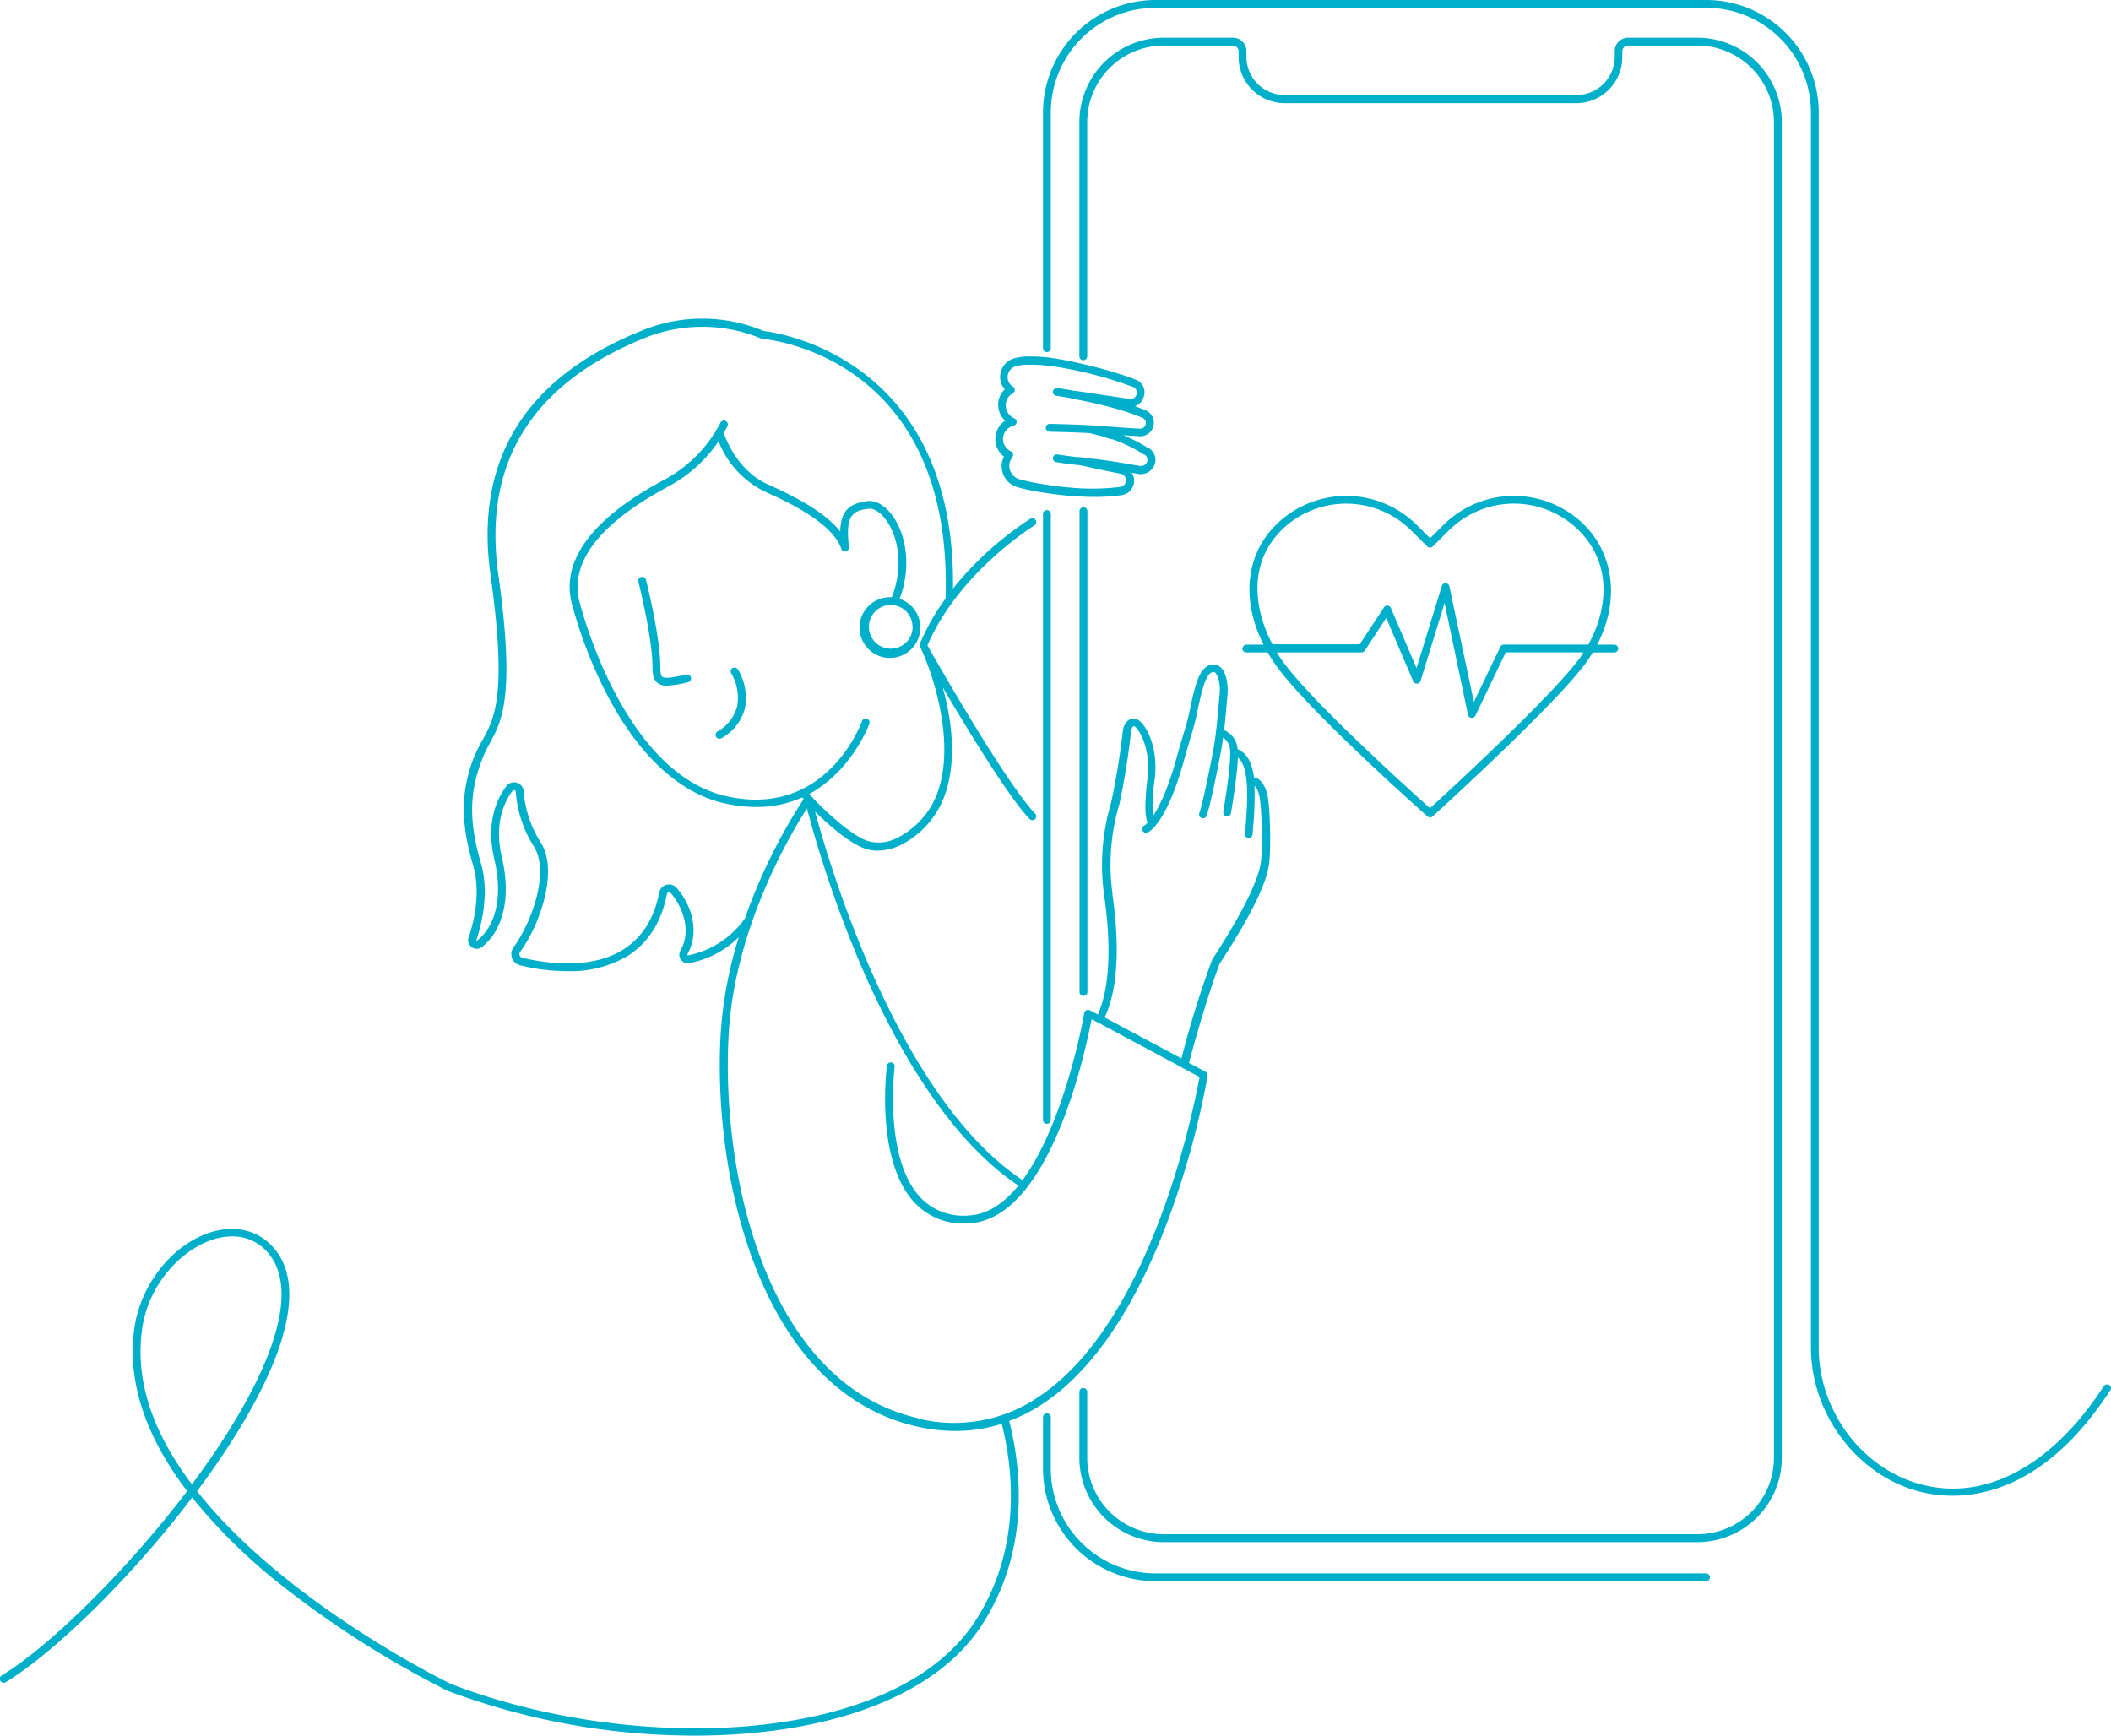 <svg xmlns="http://www.w3.org/2000/svg" viewBox="0 0 360 296" width="360" height="296"><path class="cls-1" d="M178,239.3c11-7.36,18-22.16,21.94-33.28a144.12,144.12,0,0,0,6-22.53.67.67,0,0,0-.34-.7l-2.84-1.52c3-11.2,5.23-16.9,5.22-16.9h0c5.13-7.84,8-13.57,8.44-17,.36-2.61.2-10.33-.37-12.18-.65-2.16-1.77-2.53-2-2.58a.62.62,0,0,0-.19,0c-.26-1.89-.82-3.46-1.94-4.33a4.22,4.22,0,0,0-.87-.52,3.76,3.76,0,0,0-2.29-3.24c.17-1.51.3-2.95.4-4.1.06-.63.1-1.16.14-1.55.23-2-.13-4.48-1.44-5.29a1.84,1.84,0,0,0-2.05.09c-1.45.89-2.11,3.6-2.95,7.62a35.31,35.31,0,0,1-1,3.76c-.3,1-.69,2.28-1.25,4.31-1.44,5.24-2.87,8.13-3.92,9.71a26.18,26.18,0,0,1,.26-6.39c.63-5.62-1.84-9.92-3.39-10.11-1.17-.17-1.89.89-2.07,2a123.86,123.86,0,0,1-2,12.28,37.5,37.5,0,0,0-1.19,15.88c.75,5.11,1.57,14.39-1.08,20.29l-1.35-.72a.66.66,0,0,0-.61,0,.67.67,0,0,0-.37.48c0,.26-3.25,18.6-10.51,28.48-21.08-14-32.76-53.12-35.38-62.84,2.25,2.22,5.57,5.15,8.3,6.23a6.45,6.45,0,0,0,2.35.42,9.28,9.28,0,0,0,3.92-.94,15.31,15.31,0,0,0,7.69-8.92c1.92-5.81,1-12.69-.5-18,4.35,7.4,11.22,18.69,14.82,22.47a.7.7,0,0,0,.49.2.69.69,0,0,0,.46-.18.67.67,0,0,0,0-.94c-5-5.22-16.9-26.09-18.37-28.69,5.36-12.49,18.11-20.38,18.24-20.46a.66.66,0,0,0,.22-.91.67.67,0,0,0-.92-.23,56.4,56.4,0,0,0-13.18,11.9C163,61,132.54,56.72,130.27,56.46a27.08,27.08,0,0,0-21,0c-19.75,8-28.37,22-25.62,41.61,2.87,20.49.69,24.44-1.43,28.25a22.8,22.8,0,0,0-1.56,3.24c-2.09,5.64-2.09,10.84,0,17.95,1.45,4.88,0,10.27-.75,12.35a1.45,1.45,0,0,0,.54,1.67,1.41,1.41,0,0,0,1.7,0c2.9-2.16,5.33-7.33,3.43-15.34-1.3-5.56.28-9.23,1.82-11.31a.33.33,0,0,1,.35-.11.28.28,0,0,1,.21.26A20.06,20.06,0,0,0,91,144.3c2.79,4.26-.25,12.91-3.43,17.26a2,2,0,0,0-.25,1.84,2,2,0,0,0,1.36,1.22,33.32,33.32,0,0,0,8,1A19.28,19.28,0,0,0,107,163.06c3.53-2.22,5.8-5.79,6.74-10.61a.32.32,0,0,1,.25-.26.35.35,0,0,1,.38.11c1.8,2,3.73,6.23,1.66,9.83a1.45,1.45,0,0,0,.1,1.55,1.43,1.43,0,0,0,1.44.57A16.25,16.25,0,0,0,126,159.8,70.13,70.13,0,0,0,122.92,176c-1.47,23.63,6.19,61,33.34,67.26a29.77,29.77,0,0,0,6.66.78,26,26,0,0,0,7.91-1.22c1.89,7.48,3.57,21.2-4.54,33.68-13.86,21.29-58.26,22.71-89.4,10.68-.4-.19-28.13-13.65-43.28-32.87,6.51-8.74,14.66-21.49,15.63-31.65.45-4.65-.7-8.25-3.41-10.71s-6.5-3-10.44-1.61c-6.32,2.28-11.46,8.94-12.48,16.19-1.26,8.92,1.81,18.32,9,27.77C21.44,268.05,8.34,280.85.32,285.72a.67.67,0,1,0,.7,1.14c7.76-4.72,19.46-16,29.13-28.11.81-1,1.69-2.14,2.61-3.36a95.1,95.1,0,0,0,15.13,14.87,166.79,166.79,0,0,0,28.47,18.11A120.13,120.13,0,0,0,118.48,296c21,0,40.47-5.82,48.93-18.81s6.64-27.19,4.69-34.86A28.68,28.68,0,0,0,178,239.3ZM32.73,253.14c-6.06-8-9.83-17-8.5-26.46,1.12-7.92,6.81-13.39,11.61-15.12a10.88,10.88,0,0,1,3.72-.7,7.82,7.82,0,0,1,5.37,2c2.38,2.16,3.38,5.38,3,9.59C47.11,231,40.8,242.29,32.73,253.14Zm157-100.66a36.2,36.2,0,0,1,1.16-15.33,121.43,121.43,0,0,0,2-12.45s.21-1,.55-.84c.59.19,2.84,3.52,2.26,8.64-.61,5.52-.36,6.76,0,7.81l0,0a3.7,3.7,0,0,1-.54.47.65.65,0,0,0-.32.87.66.66,0,0,0,.61.39.71.71,0,0,0,.28-.06c.32-.15,3.29-1.76,6.19-12.33.55-2,.94-3.28,1.24-4.28a36.38,36.38,0,0,0,1-3.87c.53-2.57,1.27-6.1,2.34-6.75.4-.25.57-.15.64-.1.57.35,1.05,2,.83,4-.05.4-.09.94-.15,1.57-.15,1.82-.37,4.31-.74,6.72-.22,1.36-1.78,9.43-2.55,11.73a.67.67,0,0,0,.42.85.66.66,0,0,0,.84-.42c.83-2.48,2.41-10.74,2.61-12,.07-.44.12-.88.18-1.31a2.74,2.74,0,0,1,1.2,2.35c.15,2.65-1.16,10.25-1.17,10.33a.67.67,0,0,0,.54.77h.12a.66.66,0,0,0,.65-.56c.05-.28,1.06-6.17,1.19-9.47,2.08,1.68,1.61,7.79,1.3,11.85l-.09,1.17a.68.68,0,0,0,.62.71h0a.67.67,0,0,0,.67-.62l.08-1.16a57.25,57.25,0,0,0,.25-7.16,3.46,3.46,0,0,1,.75,1.45c.48,1.53.69,9,.33,11.61-.31,2.24-2,6.91-8.3,16.59a168.37,168.37,0,0,0-5.24,16.86l-13.1-7C191.32,167.38,190.48,157.77,189.7,152.48Zm-72.41,10.46-.12-.15c2.26-3.95.63-8.67-1.84-11.39a1.72,1.72,0,0,0-1.73-.5,1.66,1.66,0,0,0-1.2,1.3c-.87,4.44-2.93,7.72-6.14,9.73-6.14,3.86-14.74,2-17.24,1.4a.6.6,0,0,1-.43-.39.62.62,0,0,1,.08-.6c3.48-4.77,6.61-14,3.45-18.77a18.86,18.86,0,0,1-2.85-8.64,1.62,1.62,0,0,0-1.15-1.43,1.64,1.64,0,0,0-1.8.57c-1.73,2.33-3.48,6.37-2.06,12.43,1.75,7.38-.36,12.05-3.06,14-.08-.06-.06-.12,0-.14.75-2.22,2.33-7.93.78-13.16-2-6.81-2-11.77,0-17.12A21.08,21.08,0,0,1,83.39,127c2.22-4,4.52-8.15,1.58-29.09-2.65-18.9,5.69-32.42,24.8-40.19a26.17,26.17,0,0,1,20,0,.61.61,0,0,0,.24.07c1.32.11,32.46,3.25,31.25,44.08a1.08,1.08,0,0,0,0,.19,38.87,38.87,0,0,0-4.4,7.74s0,.06,0,.09a.19.19,0,0,0,0,.08.68.68,0,0,0,0,.14.79.79,0,0,0,.08.3l.08.15c1.8,3.72,5.93,15.44,3,24.2a13.9,13.9,0,0,1-7,8.12,6.64,6.64,0,0,1-5.21.49c-3.46-1.36-8.19-6.2-9.82-7.95,7.37-4,10.23-11.92,10.27-12a.67.67,0,0,0-.41-.85.67.67,0,0,0-.85.41c-.06.17-6,16.84-23.41,12.74C106.11,131.53,99,103.2,98.89,102.89,96,92.71,109.78,85.25,114.3,82.79a23.91,23.91,0,0,0,8.24-7.53,16,16,0,0,0,7.94,8.6c4.88,2.18,11.54,5.56,13,9.74a.67.67,0,0,0,1.3-.29c-.59-5.16.36-6.2,3.33-6.55.88-.1,2,.58,2.92,1.82,2.08,2.76,3.17,7.89,1.05,13.27l-.2,0a5.18,5.18,0,1,0,1.54.27c2.17-5.78.95-11.31-1.32-14.32-1.25-1.65-2.76-2.51-4.15-2.34-3.22.38-4.58,1.76-4.66,5.18-2.67-3.37-7.81-6-12.28-8-5.07-2.27-7.13-7.48-7.58-8.8a11.51,11.51,0,0,0,.63-1.18.66.66,0,1,0-1.21-.55s-.22.46-.63,1.15a.58.58,0,0,0-.15.25,23,23,0,0,1-8.42,8.1c-4.75,2.58-19.21,10.43-16.06,21.61a76.71,76.71,0,0,0,5.88,15.16c5.38,10.35,12.25,16.77,19.86,18.57a24.87,24.87,0,0,0,5.64.68A18.89,18.89,0,0,0,136.8,136l.25.28a95.37,95.37,0,0,0-10,20.32A15.51,15.51,0,0,1,117.29,162.94Zm38.32-56.07a3.73,3.73,0,1,1-3.72-3.7A3.72,3.72,0,0,1,155.61,106.87Zm.95,135c-26.34-6-33.75-42.7-32.3-65.88,1.11-17.85,10.47-33.67,13.32-38.11a200.45,200.45,0,0,0,8.7,25.57c5.5,13.07,14.68,30.28,27.37,38.75-2.4,2.93-5.21,4.92-8.46,5.09a10.1,10.1,0,0,1-8.3-3.11c-6.27-6.75-4.36-22.16-4.34-22.32a.67.67,0,0,0-1.32-.17c-.09.66-2,16.18,4.68,23.39a11.31,11.31,0,0,0,9.35,3.54c13.73-.72,19.8-29.2,20.87-34.81l1.09.59.08.06h.07l14.18,7.6a.74.74,0,0,0,.27.16h0l2.71,1.46c-.83,4.59-8,41.54-27.31,54.45A25.56,25.56,0,0,1,156.56,241.92ZM117.84,115.55a.67.67,0,0,1-.5.8,18.06,18.06,0,0,1-3.61.58,2.45,2.45,0,0,1-1.61-.46c-.7-.57-.85-1.51-.85-2.76,0-4.9-2.37-14.4-2.4-14.5a.67.67,0,0,1,.49-.81.68.68,0,0,1,.81.49c.1.39,2.44,9.76,2.44,14.82,0,1,.1,1.52.34,1.71.51.4,2.3,0,4.09-.37A.67.67,0,0,1,117.84,115.55Zm8-1.41a9.57,9.57,0,0,1,1.21,6.61,8.21,8.21,0,0,1-4,5.14.64.64,0,0,1-.35.1.68.68,0,0,1-.57-.31.67.67,0,0,1,.21-.92,6.94,6.94,0,0,0,3.37-4.3,8.26,8.26,0,0,0-1-5.61.67.67,0,0,1,.21-.92A.68.68,0,0,1,125.81,114.14Zm58.93-27.63a.67.67,0,0,1,.67.67v82a.67.67,0,0,1-1.34,0v-82A.67.67,0,0,1,184.74,86.51ZM303.86,20.77V248.65A14.4,14.4,0,0,1,289.44,263H198.49a14.4,14.4,0,0,1-14.42-14.34V237.38a.67.67,0,0,1,1.34,0v11.27a13.06,13.06,0,0,0,13.08,13h90.95a13.06,13.06,0,0,0,13.08-13V20.77a13.06,13.06,0,0,0-13.08-13H277.66a1,1,0,0,0-1,1v1a7.85,7.85,0,0,1-7.86,7.82H219.09a7.85,7.85,0,0,1-7.86-7.82v-1a1,1,0,0,0-1-1H198.49a13.06,13.06,0,0,0-13.08,13v40a.67.67,0,0,1-1.34,0v-40A14.4,14.4,0,0,1,198.49,6.43h11.78a2.29,2.29,0,0,1,2.29,2.28v1a6.52,6.52,0,0,0,6.53,6.49h49.75a6.52,6.52,0,0,0,6.53-6.49v-1a2.29,2.29,0,0,1,2.29-2.28h11.78A14.4,14.4,0,0,1,303.86,20.77ZM178.53,87a.66.66,0,0,1,.67.66V191a.66.66,0,0,1-.67.66.65.65,0,0,1-.66-.66V87.62A.65.65,0,0,1,178.53,87ZM291.6,269a.66.66,0,0,1-.66.66H197.09a19.19,19.19,0,0,1-19.22-19.12v-8.83a.66.66,0,0,1,.66-.67.67.67,0,0,1,.67.67v8.83a17.86,17.86,0,0,0,17.89,17.79h93.85A.67.67,0,0,1,291.6,269Zm68.29-31.92c-9.65,14.85-19.9,18-26.92,18a22.77,22.77,0,0,1-6.32-.89c-10.33-3.05-17.82-13.32-17.82-24.42V19.12A17.86,17.86,0,0,0,290.94,1.33H197.09A17.86,17.86,0,0,0,179.2,19.12V59.39a.67.67,0,0,1-.67.66.66.66,0,0,1-.66-.66V19.12A19.19,19.19,0,0,1,197.09,0h93.85a19.19,19.19,0,0,1,19.22,19.12V229.85c0,10.52,7.09,20.26,16.87,23.14,11.17,3.29,22.74-2.75,31.74-16.59a.69.69,0,0,1,.93-.2A.66.66,0,0,1,359.89,237.12ZM169.75,74.74a3.68,3.68,0,0,0,1.47,3.14,3.61,3.61,0,0,0-.27.64,3.74,3.74,0,0,0,2.63,4.59l.65.17.44.11a10.94,10.94,0,0,0,1.11.23c.68.15,1.41.28,2.17.39,1.66.25,3.05.43,4.38.54s2.93.19,4.42.19a33.55,33.55,0,0,0,4.47-.29,2.47,2.47,0,0,0,2.13-1.93,2.44,2.44,0,0,0-.33-1.88l1.21.2a2.51,2.51,0,0,0,2.4-1.08A2.27,2.27,0,0,0,197,78a2.44,2.44,0,0,0-1.06-1.56l-.07,0-.05,0a21.25,21.25,0,0,0-2.63-1.48l-.62-.29c-.23-.11-.45-.22-.7-.32l-.3-.12,2.76.17a2.31,2.31,0,0,0,2.27-3.19,2.33,2.33,0,0,0-1.28-1.26c-.56-.23-1.15-.45-1.77-.67A2.36,2.36,0,0,0,195,67.8,2.4,2.4,0,0,0,195,66a2.36,2.36,0,0,0-1.36-1.27c-1.56-.61-3.08-1.07-4.77-1.58-1.87-.52-3.41-.9-4.85-1.21A49.7,49.7,0,0,0,179,61a23.33,23.33,0,0,0-2.72-.2h-.7l-.38,0h-.39a11.09,11.09,0,0,0-1.75.28,3.32,3.32,0,0,0-2.43,3.92,3.15,3.15,0,0,0,.73,1.4,3.49,3.49,0,0,0-1.12,2.35,3.72,3.72,0,0,0,1.16,3A3.7,3.7,0,0,0,169.75,74.74Zm3.12-2.14a.67.67,0,0,0,.1-1.26,2.41,2.41,0,0,1-1.44-2.42,2.24,2.24,0,0,1,1.18-1.83.67.67,0,0,0,.35-.56.65.65,0,0,0-.31-.58,1.92,1.92,0,0,1,.58-3.51,10.52,10.52,0,0,1,1.48-.24h.43l.3,0h.7a21.73,21.73,0,0,1,2.57.19c1.83.2,3.6.56,4.93.84s2.93.68,4.76,1.19c1.65.49,3.14,1,4.66,1.54a1.05,1.05,0,0,1,.63,1.4,1,1,0,0,1-1.15.67l-5.09-.75c-1.4-.22-2.79-.44-4.22-.62a.43.43,0,0,0-.12,0c-1.62-.31-2.85-.47-2.9-.48a.67.67,0,0,0-.75.58.66.66,0,0,0,.58.74s1,.14,2.4.39l.19.08.9.17.92.18c1.75.35,3.49.76,5.17,1.22a43,43,0,0,1,5.05,1.69,1,1,0,0,1,.56.53,1,1,0,0,1,0,.76,1,1,0,0,1-1,.59c-1.75-.1-3.46-.22-5.18-.35l-2.87-.21a.42.42,0,0,0-.15,0c-2.22-.16-6.91-.25-7.11-.26h0a.67.67,0,0,0-.67.66.68.68,0,0,0,.66.68c.05,0,4.61.09,6.86.24l0,0,1.5.39a6.39,6.39,0,0,1,.78.22,3.53,3.53,0,0,0,.5.16l.46.16A8,8,0,0,1,190,75l1.32.53c.22.09.42.19.63.29l.65.3a20.94,20.94,0,0,1,2.51,1.42l.09,0a1.08,1.08,0,0,1,.46.68,1,1,0,0,1-.14.74,1.1,1.1,0,0,1-1.1.5c-.44-.06-.85-.13-1.27-.21l-1.34-.23-.62-.1c-.23,0-.45-.09-.69-.12l-1.3-.19c-.87-.13-1.74-.26-2.63-.35l-1.28-.15a11.47,11.47,0,0,0-1.16-.14.77.77,0,0,0-.27,0c-2.23-.24-3.5-.47-3.52-.47a.66.66,0,0,0-.78.53.68.68,0,0,0,.54.78c.06,0,1.42.26,3.87.51H184a.5.5,0,0,0,.13,0c1,.23,2,.44,2.91.64l2,.42,2.07.41a1.13,1.13,0,0,1,.88,1.36,1.15,1.15,0,0,1-1,.9,39.39,39.39,0,0,1-8.61.09c-1.3-.11-2.66-.28-4.29-.53-.74-.1-1.44-.23-2.12-.38a8.54,8.54,0,0,1-1-.21l-.43-.11-.67-.17a2.39,2.39,0,0,1-1.67-2.91,3.34,3.34,0,0,1,.45-.88.64.64,0,0,0,.1-.55.65.65,0,0,0-.36-.43,2.34,2.34,0,0,1-1.34-2.25A2.39,2.39,0,0,1,172.87,72.6Zm39,38a.65.65,0,0,0,.66.66h3.66c.4.69.82,1.38,1.3,2.06,5.35,7.65,25.1,25.17,25.94,25.91a.65.65,0,0,0,.89,0c.82-.75,20.3-18.45,25.91-25.88a20.92,20.92,0,0,0,1.39-2.08h3.68a.66.66,0,0,0,.67-.66.67.67,0,0,0-.67-.67h-2.92c3.76-7.22,3-15.22-2.21-20.43a17.05,17.05,0,0,0-24,0l-2.29,2.28-2.29-2.28a17.05,17.05,0,0,0-24,0c-5.21,5.18-5.91,12.92-2.11,20.43h-2.93A.66.66,0,0,0,211.92,110.55Zm57.3,1.94c-5.08,6.72-22.31,22.56-25.31,25.29-3-2.7-20.45-18.38-25.27-25.27-.29-.42-.57-.85-.85-1.3h14.45a.68.68,0,0,0,.56-.3l3.65-5.56,4.61,10.79a.63.63,0,0,0,.65.4.65.65,0,0,0,.6-.47l4.09-13.28,4,19.07a.66.66,0,0,0,.58.52h.08a.67.67,0,0,0,.6-.38l5.17-10.8h13.23C269.82,111.65,269.53,112.08,269.22,112.49Zm-50.66-22.1a15.72,15.72,0,0,1,22.12,0l2.77,2.75a.66.66,0,0,0,.94,0l2.77-2.75a15.71,15.71,0,0,1,22.12,0c5.7,5.68,5,13.43,1.63,19.49H256.46a.66.66,0,0,0-.6.38l-4.51,9.4L247.17,100a.67.67,0,0,0-.62-.53.62.62,0,0,0-.67.47l-4.31,14-4.38-10.25a.66.66,0,0,0-1.17-.11l-4.14,6.3H217C213.9,104,212.77,96.16,218.56,90.39Z" fill="#00B0CA"/></svg>